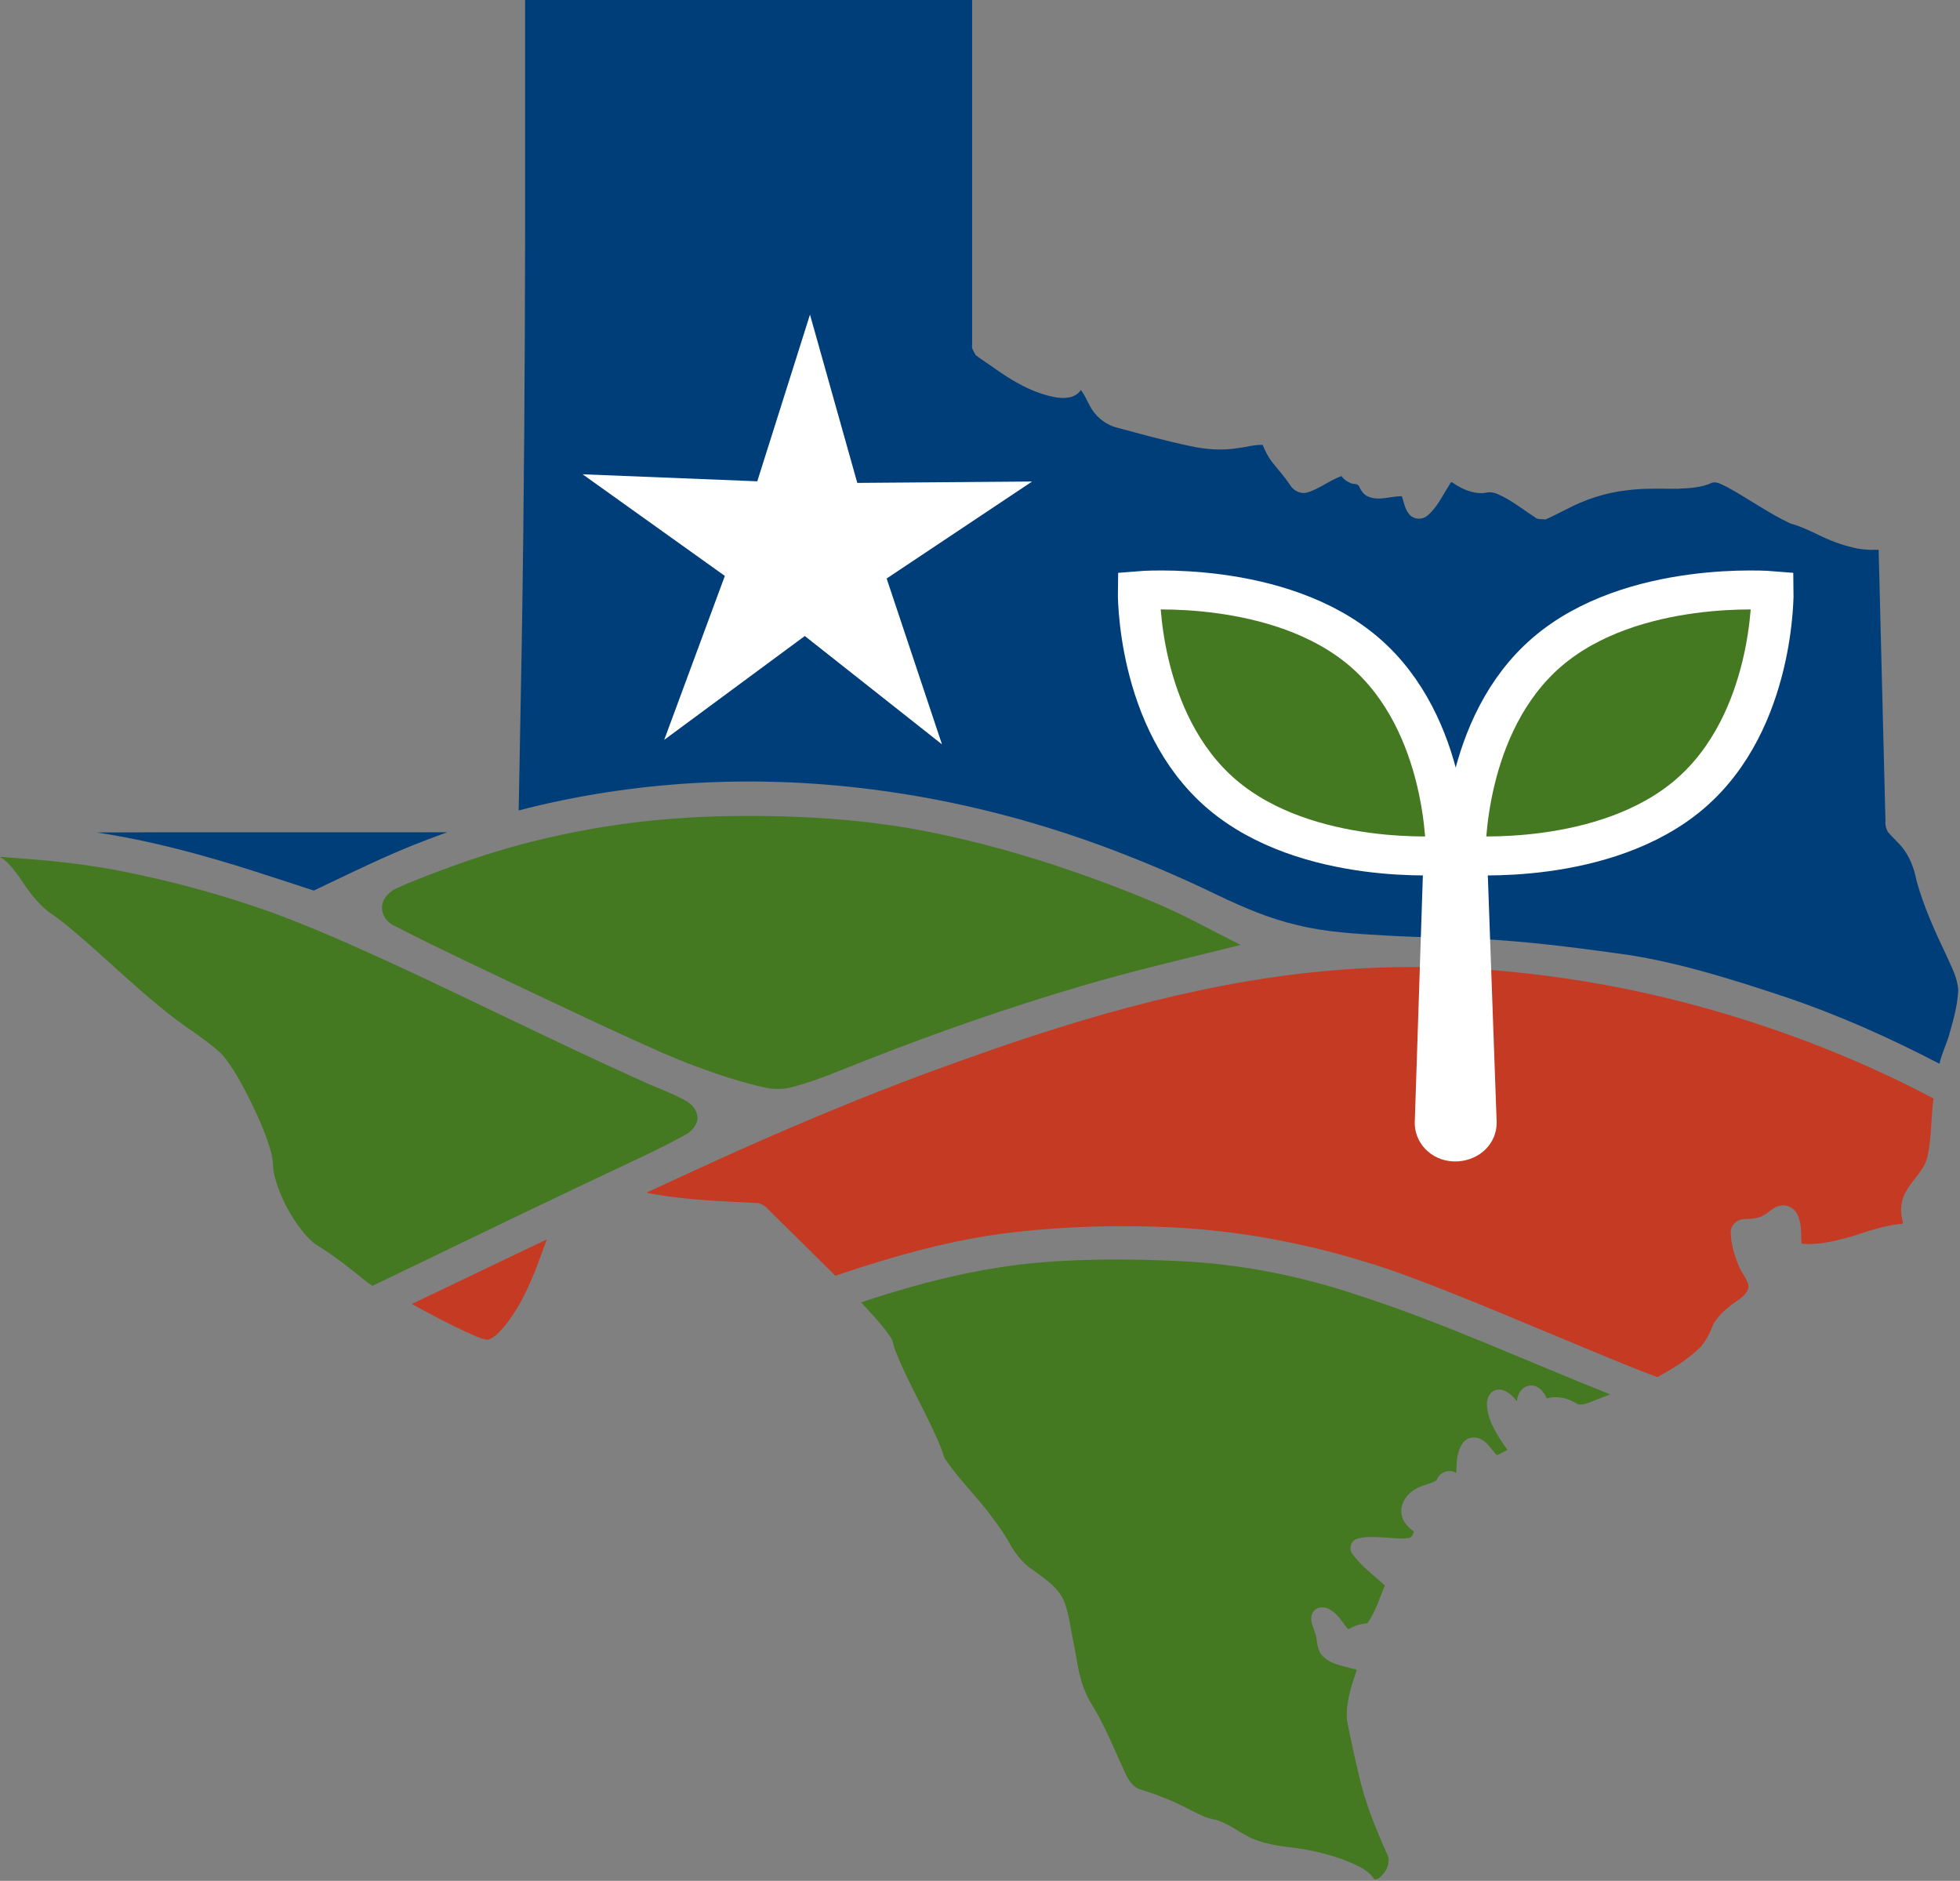 <svg xmlns:inkscape="http://www.inkscape.org/namespaces/inkscape" xmlns:sodipodi="http://sodipodi.sourceforge.net/DTD/sodipodi-0.dtd" xmlns="http://www.w3.org/2000/svg" xmlns:svg="http://www.w3.org/2000/svg" width="121.863mm" height="116.93mm" viewBox="0 0 121.863 116.93" id="svg1"><rect x="0" y="0" width="121.863" height="116.93" fill="#808080" stroke="none"/><defs id="defs1"></defs><g id="layer1" transform="translate(-41.066,-90.032)"><g id="g31" transform="matrix(0.282,0,0,0.282,21.954,89.856)"><path style="fill:#447821;fill-opacity:1;stroke:none;stroke-width:8.438;stroke-linecap:butt;stroke-linejoin:bevel;stroke-dasharray:none;stroke-opacity:1;paint-order:normal" d="m 312.031,278.297 c -7.985,0.09 -16.014,0.465 -23.946,1.735 -2.387,0.368 -4.78,0.806 -7.073,1.282 -7.925,1.619 -15.706,3.873 -23.378,6.423 2.282,2.517 4.685,4.965 6.569,7.805 0.598,0.92 0.543,2.07 1.056,3.033 2.986,7.564 7.365,14.489 10.303,22.072 0.188,0.719 0.379,1.427 0.868,2.012 3.048,4.432 6.965,8.169 10.133,12.51 1.549,2.029 2.991,4.143 4.188,6.399 1.305,2.096 2.92,4.057 5.041,5.37 2.649,1.92 5.611,3.912 6.767,7.133 1.027,2.958 1.34,6.099 1.987,9.15 0.726,3.481 1.044,7.092 2.51,10.373 0.875,2.2 2.374,4.068 3.369,6.211 2.018,3.803 3.605,7.81 5.429,11.704 0.724,1.516 1.68,3.14 3.41,3.625 3.984,1.234 7.866,2.814 11.53,4.813 1.602,0.767 3.219,1.629 5.002,1.846 2.648,0.782 4.854,2.502 7.264,3.776 3.398,1.673 7.21,2.077 10.918,2.526 4.746,0.755 9.494,1.952 13.774,4.187 1.214,0.637 2.293,1.527 3.069,2.655 0.896,0.081 1.59,-0.787 2.113,-1.422 0.95,-1.25 1.432,-3.068 0.515,-4.471 -2.417,-5.475 -4.713,-11.049 -6.031,-16.906 -0.967,-4.087 -1.884,-8.191 -2.674,-12.314 -0.264,-3.712 0.868,-7.336 2.101,-10.789 0.285,-0.626 -0.962,-0.412 -1.352,-0.669 -2.314,-0.593 -4.984,-1.084 -6.49,-3.131 -0.987,-1.365 -0.725,-3.147 -1.303,-4.67 -0.432,-1.413 -1.341,-3.002 -0.48,-4.442 0.737,-1.347 2.614,-1.437 3.795,-0.639 1.716,0.956 2.694,2.711 3.872,4.199 0.382,0.201 0.845,-0.36 1.269,-0.436 0.971,-0.439 2.053,-0.679 3.089,-0.768 1.813,-2.505 2.659,-5.532 3.871,-8.342 -2.467,-2.217 -5.202,-4.221 -7.162,-6.932 -0.793,-1.049 -0.444,-2.707 0.785,-3.246 1.843,-0.697 3.876,-0.456 5.805,-0.419 2.012,0.072 4.054,0.484 6.053,0.102 0.538,-0.215 0.708,-0.862 0.918,-1.348 -1.131,-0.89 -2.286,-1.923 -2.635,-3.387 -0.682,-2.389 0.87,-4.827 2.924,-5.969 1.457,-0.959 3.296,-1.059 4.738,-2.014 0.518,-1.719 2.821,-2.588 4.312,-1.557 0.068,-2.278 0.049,-4.815 1.504,-6.709 1.05,-1.367 3.135,-1.453 4.448,-0.425 1.237,0.811 1.956,2.147 2.972,3.18 0.822,-0.288 1.564,-0.763 2.338,-1.156 -2.022,-2.896 -4.162,-5.979 -4.49,-9.602 -0.193,-1.507 0.524,-3.341 2.164,-3.647 1.872,-0.319 3.347,1.222 4.441,2.516 0.06,-1.719 1.377,-3.555 3.234,-3.459 1.626,0.056 2.781,1.476 3.334,2.855 2.23,-0.66 4.674,-0.099 6.6,1.143 1.317,0.572 2.693,-0.269 3.929,-0.697 1.151,-0.475 2.312,-0.929 3.489,-1.336 -18.857,-7.456 -37.299,-16.027 -56.64,-22.204 -12.531,-4.114 -25.603,-6.642 -38.789,-7.197 -5.116,-0.249 -10.239,-0.368 -15.361,-0.335 z" id="path80"></path><path style="fill:#c53a23;fill-opacity:1;stroke:none;stroke-width:8.438;stroke-linecap:butt;stroke-linejoin:bevel;stroke-dasharray:none;stroke-opacity:1;paint-order:normal" d="m 181.896,276.93 c -7.787,3.714 -15.565,7.445 -23.344,11.176 3.951,2.134 7.943,4.276 11.961,6.146 1.55,0.656 3.081,1.497 4.758,1.749 1.652,-0.486 2.793,-1.928 3.883,-3.182 3.712,-4.661 6.02,-10.232 8.01,-15.797 0.392,-1.051 0.783,-2.101 1.175,-3.152 -2.148,1.02 -4.296,2.04 -6.443,3.061 z" id="path79"></path><path style="fill:#c53a23;fill-opacity:1;stroke:none;stroke-width:8.438;stroke-linecap:butt;stroke-linejoin:bevel;stroke-dasharray:none;stroke-opacity:1;paint-order:normal" d="m 375.531,213.838 c -10.994,0.19 -21.964,1.276 -32.803,3.117 -13.927,2.367 -27.8,5.936 -41.339,10.172 -9.784,3.042 -19.586,6.502 -29.251,10.049 -13.212,4.899 -26.263,10.315 -39.123,16.008 -7.531,3.342 -15.102,6.833 -22.611,10.314 -0.088,0.158 0.869,0.208 1.211,0.319 7.743,1.41 15.628,1.629 23.468,2.054 0.771,0.284 1.488,0.649 2.002,1.312 4.953,4.898 9.931,9.771 14.867,14.687 12.719,-4.311 25.73,-8.009 39.104,-9.569 11.774,-1.348 23.664,-1.662 35.499,-1.079 14.121,0.724 28.124,3.291 41.645,7.405 7.141,2.089 14.054,4.867 20.971,7.588 12.421,4.982 24.71,10.287 37.109,15.321 2.345,0.92 4.579,1.841 6.928,2.686 3.325,-1.869 6.66,-3.852 9.397,-6.539 1.298,-1.427 2.203,-3.165 2.835,-4.975 1.343,-2.496 3.709,-4.197 5.985,-5.779 1.024,-0.773 2.226,-1.98 1.721,-3.387 -0.532,-1.512 -1.672,-2.723 -2.18,-4.254 -0.885,-2.236 -1.579,-4.614 -1.6,-7.033 -0.006,-1.592 1.429,-2.84 2.971,-2.878 1.423,-0.036 2.896,-0.072 4.181,-0.774 1.239,-0.631 2.151,-1.854 3.577,-2.134 1.727,-0.511 3.551,0.635 4.136,2.274 0.812,1.915 0.586,4.029 0.729,6.05 3.738,0.397 7.44,-0.59 11.014,-1.573 3.477,-1.11 7.039,-2.367 10.73,-2.773 0.783,0.194 0.622,-0.392 0.472,-0.946 -0.522,-2.128 -0.268,-4.446 0.899,-6.323 1.473,-2.64 4.091,-4.657 4.701,-7.745 0.889,-4.152 0.732,-8.436 1.292,-12.633 -15.149,-8.045 -31.188,-14.37 -47.644,-19.179 -9.782,-2.843 -19.759,-5.099 -29.728,-6.72 -9.005,-1.453 -18.205,-2.459 -27.37,-2.872 -1.017,-0.04 -2.305,-0.085 -3.426,-0.127 -3.456,-0.097 -6.912,-0.115 -10.369,-0.062 z" id="path78"></path><path style="fill:#447821;fill-opacity:1;stroke:none;stroke-width:8.438;stroke-linecap:butt;stroke-linejoin:bevel;stroke-dasharray:none;stroke-opacity:1;paint-order:normal" d="m 67.744,189.518 c 1.829,1.032 3.05,2.835 4.289,4.478 1.883,2.84 3.89,5.7 6.626,7.788 3.116,2.048 5.878,4.579 8.709,6.993 5.169,4.547 10.153,9.306 15.497,13.652 2.404,2.036 4.939,3.906 7.547,5.67 2.164,1.604 4.435,3.111 6.342,5.025 2.476,2.897 4.232,6.32 5.975,9.686 1.97,4.032 3.898,8.14 4.979,12.513 0.365,1.612 0.171,3.299 0.681,4.889 1.21,4.416 3.417,8.552 6.284,12.114 0.888,1.077 2.013,2.217 3.117,2.89 3.709,2.291 7.133,5 10.514,7.74 0.512,0.402 1.049,0.769 1.584,1.14 20.106,-9.686 40.186,-19.428 60.392,-28.902 3.101,-1.511 6.21,-3.026 9.201,-4.739 1.092,-0.809 2.094,-2.059 2.091,-3.471 -0.12,-1.708 -1.356,-3.099 -2.847,-3.823 -3.09,-1.74 -6.495,-2.808 -9.684,-4.345 -18.735,-8.415 -37.088,-17.646 -55.741,-26.236 -9.877,-4.471 -19.785,-8.937 -30.088,-12.354 -9.498,-3.162 -19.205,-5.703 -29.029,-7.623 -6.884,-1.332 -13.998,-2.163 -21.047,-2.662 -1.805,-0.137 -3.611,-0.271 -5.414,-0.431 z" id="path77"></path><path style="fill:#003e79;fill-opacity:1;stroke:none;stroke-width:8.438;stroke-linecap:butt;stroke-linejoin:bevel;stroke-dasharray:none;stroke-opacity:1;paint-order:normal" d="m 100.852,184.117 c -3.924,0.01 -7.848,0.019 -11.771,0.029 11.926,1.79 23.594,4.965 35.062,8.645 4.279,1.366 8.546,2.769 12.817,4.162 8.276,-3.906 16.468,-8.025 25.05,-11.235 1.447,-0.556 2.901,-1.093 4.362,-1.609 -21.84,0.001 -43.68,-0.005 -65.52,0.008 z" id="path76"></path><path style="fill:#447821;fill-opacity:1;stroke:none;stroke-width:8.438;stroke-linecap:butt;stroke-linejoin:bevel;stroke-dasharray:none;stroke-opacity:1;paint-order:normal" d="m 229.406,180.527 c -4.487,0.057 -8.923,0.23 -13.42,0.582 -5.828,0.46 -11.803,1.201 -17.625,2.224 -4.45,0.771 -8.988,1.753 -13.349,2.848 -6.917,1.732 -13.699,3.958 -20.371,6.465 -3.221,1.2 -6.432,2.446 -9.564,3.861 -1.762,0.851 -3.353,2.645 -3.047,4.722 0.213,1.694 1.5,3.059 3.051,3.671 9.949,5.128 20.119,9.812 30.216,14.637 9.43,4.444 18.851,8.912 28.382,13.138 2.553,1.089 4.938,2.072 7.554,3.052 5.082,1.877 10.243,3.604 15.55,4.725 1.966,0.405 4.004,0.323 5.93,-0.243 5.694,-1.5 11.066,-3.965 16.553,-6.06 15.365,-6.006 30.956,-11.453 46.787,-16.105 11.641,-3.448 23.479,-6.167 35.255,-9.103 -6.485,-3.249 -12.824,-6.81 -19.54,-9.575 -7.021,-2.944 -14.184,-5.593 -21.356,-7.972 -10.578,-3.454 -21.368,-6.312 -32.336,-8.216 -8.99,-1.524 -18.22,-2.298 -27.252,-2.563 -3.804,-0.106 -7.61,-0.132 -11.416,-0.088 z" id="path75"></path><path style="fill:#003e79;fill-opacity:1;stroke:none;stroke-width:8.438;stroke-linecap:butt;stroke-linejoin:bevel;stroke-dasharray:none;stroke-opacity:1;paint-order:normal" d="m 183.551,50.277 c -0.035,30.66 -0.24,61.321 -0.738,91.977 -0.227,12.345 -0.453,24.69 -0.68,37.034 25.301,-6.571 51.86,-7.957 77.765,-4.651 19.385,2.449 38.424,7.466 56.581,14.668 6.722,2.646 13.342,5.548 19.842,8.702 5.609,2.673 11.361,5.145 17.436,6.546 6.503,1.627 13.226,1.934 19.888,2.332 8.082,0.472 16.168,0.399 24.267,0.971 9.807,0.672 19.558,1.976 29.288,3.345 11.767,1.898 23.154,5.549 34.439,9.294 11.624,3.946 22.865,8.966 33.743,14.641 0.524,-2.399 1.697,-4.588 2.305,-6.965 0.842,-2.991 1.682,-6.031 1.83,-9.149 -0.089,-2.767 -1.507,-5.243 -2.587,-7.723 -2.545,-5.332 -5.003,-10.748 -6.587,-16.453 -0.544,-2.839 -1.604,-5.678 -3.544,-7.864 -0.926,-1.003 -1.936,-1.95 -2.811,-2.987 -0.363,-0.711 -0.591,-1.451 -0.511,-2.257 -0.5,-19.969 -1.001,-39.939 -1.504,-59.908 -2.093,0.062 -4.203,-0.047 -6.223,-0.644 -2.922,-0.712 -5.678,-1.935 -8.364,-3.267 -1.581,-0.73 -3.182,-1.444 -4.865,-1.888 -4.876,-2.286 -9.252,-5.475 -13.974,-8.041 -1.018,-0.453 -2.101,-1.23 -3.259,-0.964 -2.383,1.142 -5.101,1.214 -7.693,1.352 -3.686,0.01 -7.388,-0.155 -11.056,0.326 -4.743,0.515 -9.337,2.036 -13.543,4.268 -1.495,0.705 -2.963,1.546 -4.475,2.166 -0.841,-0.113 -1.794,0.1 -2.446,-0.566 -2.679,-1.704 -5.159,-3.783 -8.105,-5.022 -0.888,-0.396 -1.875,-0.529 -2.815,-0.252 -2.538,0.266 -4.993,-0.81 -7.045,-2.217 -0.519,-0.518 -0.671,0.41 -0.967,0.744 -1.454,2.243 -2.594,4.809 -4.713,6.523 -1.214,0.992 -3.173,0.791 -4.078,-0.518 -0.866,-1.104 -1.058,-2.531 -1.504,-3.82 -2.455,-0.008 -5.009,1.102 -7.4,0.104 -1.037,-0.421 -1.646,-1.405 -2.084,-2.377 -0.46,-0.62 -1.352,-0.281 -1.959,-0.679 -0.746,-0.305 -1.411,-0.821 -1.869,-1.485 -2.668,0.956 -4.903,2.884 -7.648,3.641 -1.527,0.397 -3.041,-0.531 -3.803,-1.828 -1.183,-1.786 -2.636,-3.363 -3.958,-5.04 -0.812,-1.121 -1.45,-2.358 -1.96,-3.641 -1.827,-0.08 -3.614,0.5 -5.422,0.701 -3.485,0.583 -7.047,0.311 -10.486,-0.428 -5.526,-1.157 -10.971,-2.67 -16.42,-4.138 -2.548,-0.713 -4.694,-2.551 -5.869,-4.912 -0.601,-1.124 -1.085,-2.328 -1.898,-3.324 -1.155,1.802 -3.566,1.936 -5.477,1.619 -5.08,-0.893 -9.614,-3.587 -13.756,-6.544 -1.31,-0.94 -2.717,-1.795 -3.968,-2.788 -0.339,-0.731 -0.94,-1.398 -0.766,-2.256 0,-25.337 0,-50.674 0,-76.011 -32.852,-10e-9 -65.704,0 -98.557,0 0,16.551 0,33.103 0,49.654 z" id="path3381"></path><path style="fill:#ffffff;fill-opacity:1" id="path5055" d="m 318.221,263.626 7.711,14.073 15.605,-3.738 -11.002,11.682 8.378,13.686 -14.51,-6.853 -10.428,12.197 2.034,-15.917 -14.822,-6.148 15.767,-2.984 z" transform="matrix(2.34,0.541,-0.541,2.34,-355.658,-719.061)"></path><g id="g28" transform="matrix(2.183,0,0,1.874,-2520.99,-158.885)" style="stroke:#ffffff;stroke-width:4.36;stroke-dasharray:none;stroke-opacity:1"><g class="ldl-scale" style="display:block;stroke:#ffffff;stroke-width:5.289;stroke-dasharray:none;stroke-opacity:1;shape-rendering:auto" id="g27-9-6" transform="matrix(0.804,0,0,0.867,321.958,114.442)"></g><g class="ldl-scale" style="display:block;stroke:#ffffff;stroke-width:5.225;stroke-dasharray:none;stroke-opacity:1;shape-rendering:auto" id="g27-9-5" transform="matrix(0.804,0,0,0.867,1292.698,139.17)"><g class="ldl-ani" id="g26-3-9" style="stroke:#ffffff;stroke-width:5.225;stroke-dasharray:none;stroke-opacity:1"><g class="ldl-ani" id="g4-6-0-9" style="fill:#ffffff;fill-opacity:1;stroke:#ffffff;stroke-width:5.289;stroke-dasharray:none;stroke-opacity:1"><g id="g3-2-6-0" style="fill:#ffffff;fill-opacity:1;stroke:#ffffff;stroke-width:5.289;stroke-dasharray:none;stroke-opacity:1"><g class="ldl-layer" id="g2-9-2-9" style="fill:#ffffff;fill-opacity:1;stroke:#ffffff;stroke-width:5.289;stroke-dasharray:none;stroke-opacity:1"><g class="ldl-ani" style="opacity:1;fill:#ffffff;fill-opacity:1;stroke:#ffffff;stroke-width:5.289;stroke-dasharray:none;stroke-opacity:1" id="g1-1-6-1"><path fill="#333" d="m 47.5,90 1.1,-36.2 c 0,-0.8 0.7,-1.4 1.4,-1.3 0.7,0 1.3,0.6 1.3,1.3 L 52.5,90 c 0,1.4 -1,2.5 -2.4,2.6 -1.4,0.1 -2.5,-1 -2.6,-2.4 z" style="fill:#ffffff;fill-opacity:1;stroke:#ffffff;stroke-width:5.289;stroke-dasharray:none;stroke-opacity:1" id="path1-1-7"></path></g></g></g></g><g class="ldl-layer" id="g15-8-7" style="fill:#55d400;fill-opacity:1;stroke:#ffffff;stroke-width:5.289;stroke-dasharray:none;stroke-opacity:1"><g class="ldl-ani" id="g14-7-1" style="fill:#55d400;fill-opacity:1;stroke:#ffffff;stroke-width:5.289;stroke-dasharray:none;stroke-opacity:1"><g id="g13-9-1" style="fill:#55d400;fill-opacity:1;stroke:#ffffff;stroke-width:5.289;stroke-dasharray:none;stroke-opacity:1"><g class="ldl-layer" id="g7-2-5" style="fill:#55d400;fill-opacity:1;stroke:#ffffff;stroke-width:5.289;stroke-dasharray:none;stroke-opacity:1"><g class="ldl-ani" style="opacity:1;fill:#447821;fill-opacity:1;stroke:#ffffff;stroke-width:5.289;stroke-dasharray:none;stroke-opacity:1" id="g6-0-97"><path stroke-miterlimit="10" stroke-width="3.5" stroke="#333" fill="#abbd81" d="m 79.4,45.4 c -10.7,9.9 -28.3,8.3 -28.3,8.3 0,0 -0.3,-17.7 10.4,-27.6 10.7,-9.9 28.3,-8.3 28.3,-8.3 0,0 0.3,17.7 -10.4,27.6 z" style="fill:#447821;fill-opacity:1;stroke:#ffffff;stroke-width:5.289;stroke-dasharray:none;stroke-opacity:1" id="path5-2-7"></path></g></g><g class="ldl-layer" id="g12-3-67" style="fill:#55d400;fill-opacity:1;stroke:#ffffff;stroke-width:5.289;stroke-dasharray:none;stroke-opacity:1"><g class="ldl-ani" id="g11-7-3" style="fill:#55d400;fill-opacity:1;stroke:#ffffff;stroke-width:5.289;stroke-dasharray:none;stroke-opacity:1"><g id="g10-5-6" style="fill:#55d400;fill-opacity:1;stroke:#ffffff;stroke-width:5.289;stroke-dasharray:none;stroke-opacity:1"><g class="ldl-layer" id="g9-9-5" style="fill:#55d400;fill-opacity:1;stroke:#ffffff;stroke-width:5.289;stroke-dasharray:none;stroke-opacity:1"><g class="ldl-ani" style="opacity:1;fill:#55d400;fill-opacity:1;stroke:#ffffff;stroke-width:5.289;stroke-dasharray:none;stroke-opacity:1" id="g8-2-6"></g></g></g></g></g></g></g></g><g class="ldl-layer" id="g25-8-9" style="stroke:#ffffff;stroke-width:5.289;stroke-dasharray:none;stroke-opacity:1"><g class="ldl-ani" id="g24-9-4" style="font-variation-settings:normal;opacity:1;fill:#55d400;fill-opacity:1;stroke:#ffffff;stroke-width:5.289;stroke-linecap:butt;stroke-linejoin:miter;stroke-miterlimit:4;stroke-dasharray:none;stroke-dashoffset:0;stroke-opacity:1;stop-color:#000000;stop-opacity:1"><g id="g23-7-8" style="font-variation-settings:normal;fill:#447821;fill-opacity:1;stroke:#ffffff;stroke-width:5.289;stroke-linecap:butt;stroke-linejoin:miter;stroke-miterlimit:4;stroke-dasharray:none;stroke-dashoffset:0;stroke-opacity:1;stop-color:#000000;stop-opacity:1"><g class="ldl-layer" id="g17-3-12" style="font-variation-settings:normal;fill:#447821;fill-opacity:1;stroke:#ffffff;stroke-width:5.289;stroke-linecap:butt;stroke-linejoin:miter;stroke-miterlimit:4;stroke-dasharray:none;stroke-dashoffset:0;stroke-opacity:1;stop-color:#000000;stop-opacity:1"><g class="ldl-ani" style="font-variation-settings:normal;opacity:1;fill:#447821;fill-opacity:1;stroke:#ffffff;stroke-width:5.289;stroke-linecap:butt;stroke-linejoin:miter;stroke-miterlimit:4;stroke-dasharray:none;stroke-dashoffset:0;stroke-opacity:1;stop-color:#000000;stop-opacity:1" id="g16-6-9"><path stroke-miterlimit="10" stroke-width="3.5" stroke="#333" fill="#abbd81" d="m 20.6,45.4 c 10.7,9.9 28.3,8.3 28.3,8.3 0,0 0.3,-17.7 -10.4,-27.6 -10.7,-9.9 -28.3,-8.3 -28.3,-8.3 0,0 -0.3,17.7 10.4,27.6 z" style="font-variation-settings:normal;fill:#447821;fill-opacity:1;stroke:#ffffff;stroke-width:5.289;stroke-linecap:butt;stroke-linejoin:miter;stroke-miterlimit:4;stroke-dasharray:none;stroke-dashoffset:0;stroke-opacity:1;stop-color:#000000;stop-opacity:1" id="path15-1-3"></path></g></g><g class="ldl-layer" id="g22-2-9" style="font-variation-settings:normal;fill:#447821;fill-opacity:1;stroke:#ffffff;stroke-width:5.289;stroke-linecap:butt;stroke-linejoin:miter;stroke-miterlimit:4;stroke-dasharray:none;stroke-dashoffset:0;stroke-opacity:1;stop-color:#000000;stop-opacity:1"><g class="ldl-ani" id="g21-9-0" style="font-variation-settings:normal;fill:#447821;fill-opacity:1;stroke:#ffffff;stroke-width:5.289;stroke-linecap:butt;stroke-linejoin:miter;stroke-miterlimit:4;stroke-dasharray:none;stroke-dashoffset:0;stroke-opacity:1;stop-color:#000000;stop-opacity:1"><g id="g20-3-8" style="font-variation-settings:normal;fill:#447821;fill-opacity:1;stroke:#ffffff;stroke-width:5.289;stroke-linecap:butt;stroke-linejoin:miter;stroke-miterlimit:4;stroke-dasharray:none;stroke-dashoffset:0;stroke-opacity:1;stop-color:#000000;stop-opacity:1"><g class="ldl-layer" id="g19-1-8" style="font-variation-settings:normal;fill:#447821;fill-opacity:1;stroke:#ffffff;stroke-width:5.289;stroke-linecap:butt;stroke-linejoin:miter;stroke-miterlimit:4;stroke-dasharray:none;stroke-dashoffset:0;stroke-opacity:1;stop-color:#000000;stop-opacity:1"><g class="ldl-ani" style="font-variation-settings:normal;opacity:1;fill:#447821;fill-opacity:1;stroke:#ffffff;stroke-width:5.289;stroke-linecap:butt;stroke-linejoin:miter;stroke-miterlimit:4;stroke-dasharray:none;stroke-dashoffset:0;stroke-opacity:1;stop-color:#000000;stop-opacity:1" id="g18-9-5"></g></g></g></g></g></g></g></g></g></g></g></g><g id="g2" transform="translate(-62.524,90.884)"></g></g></svg>